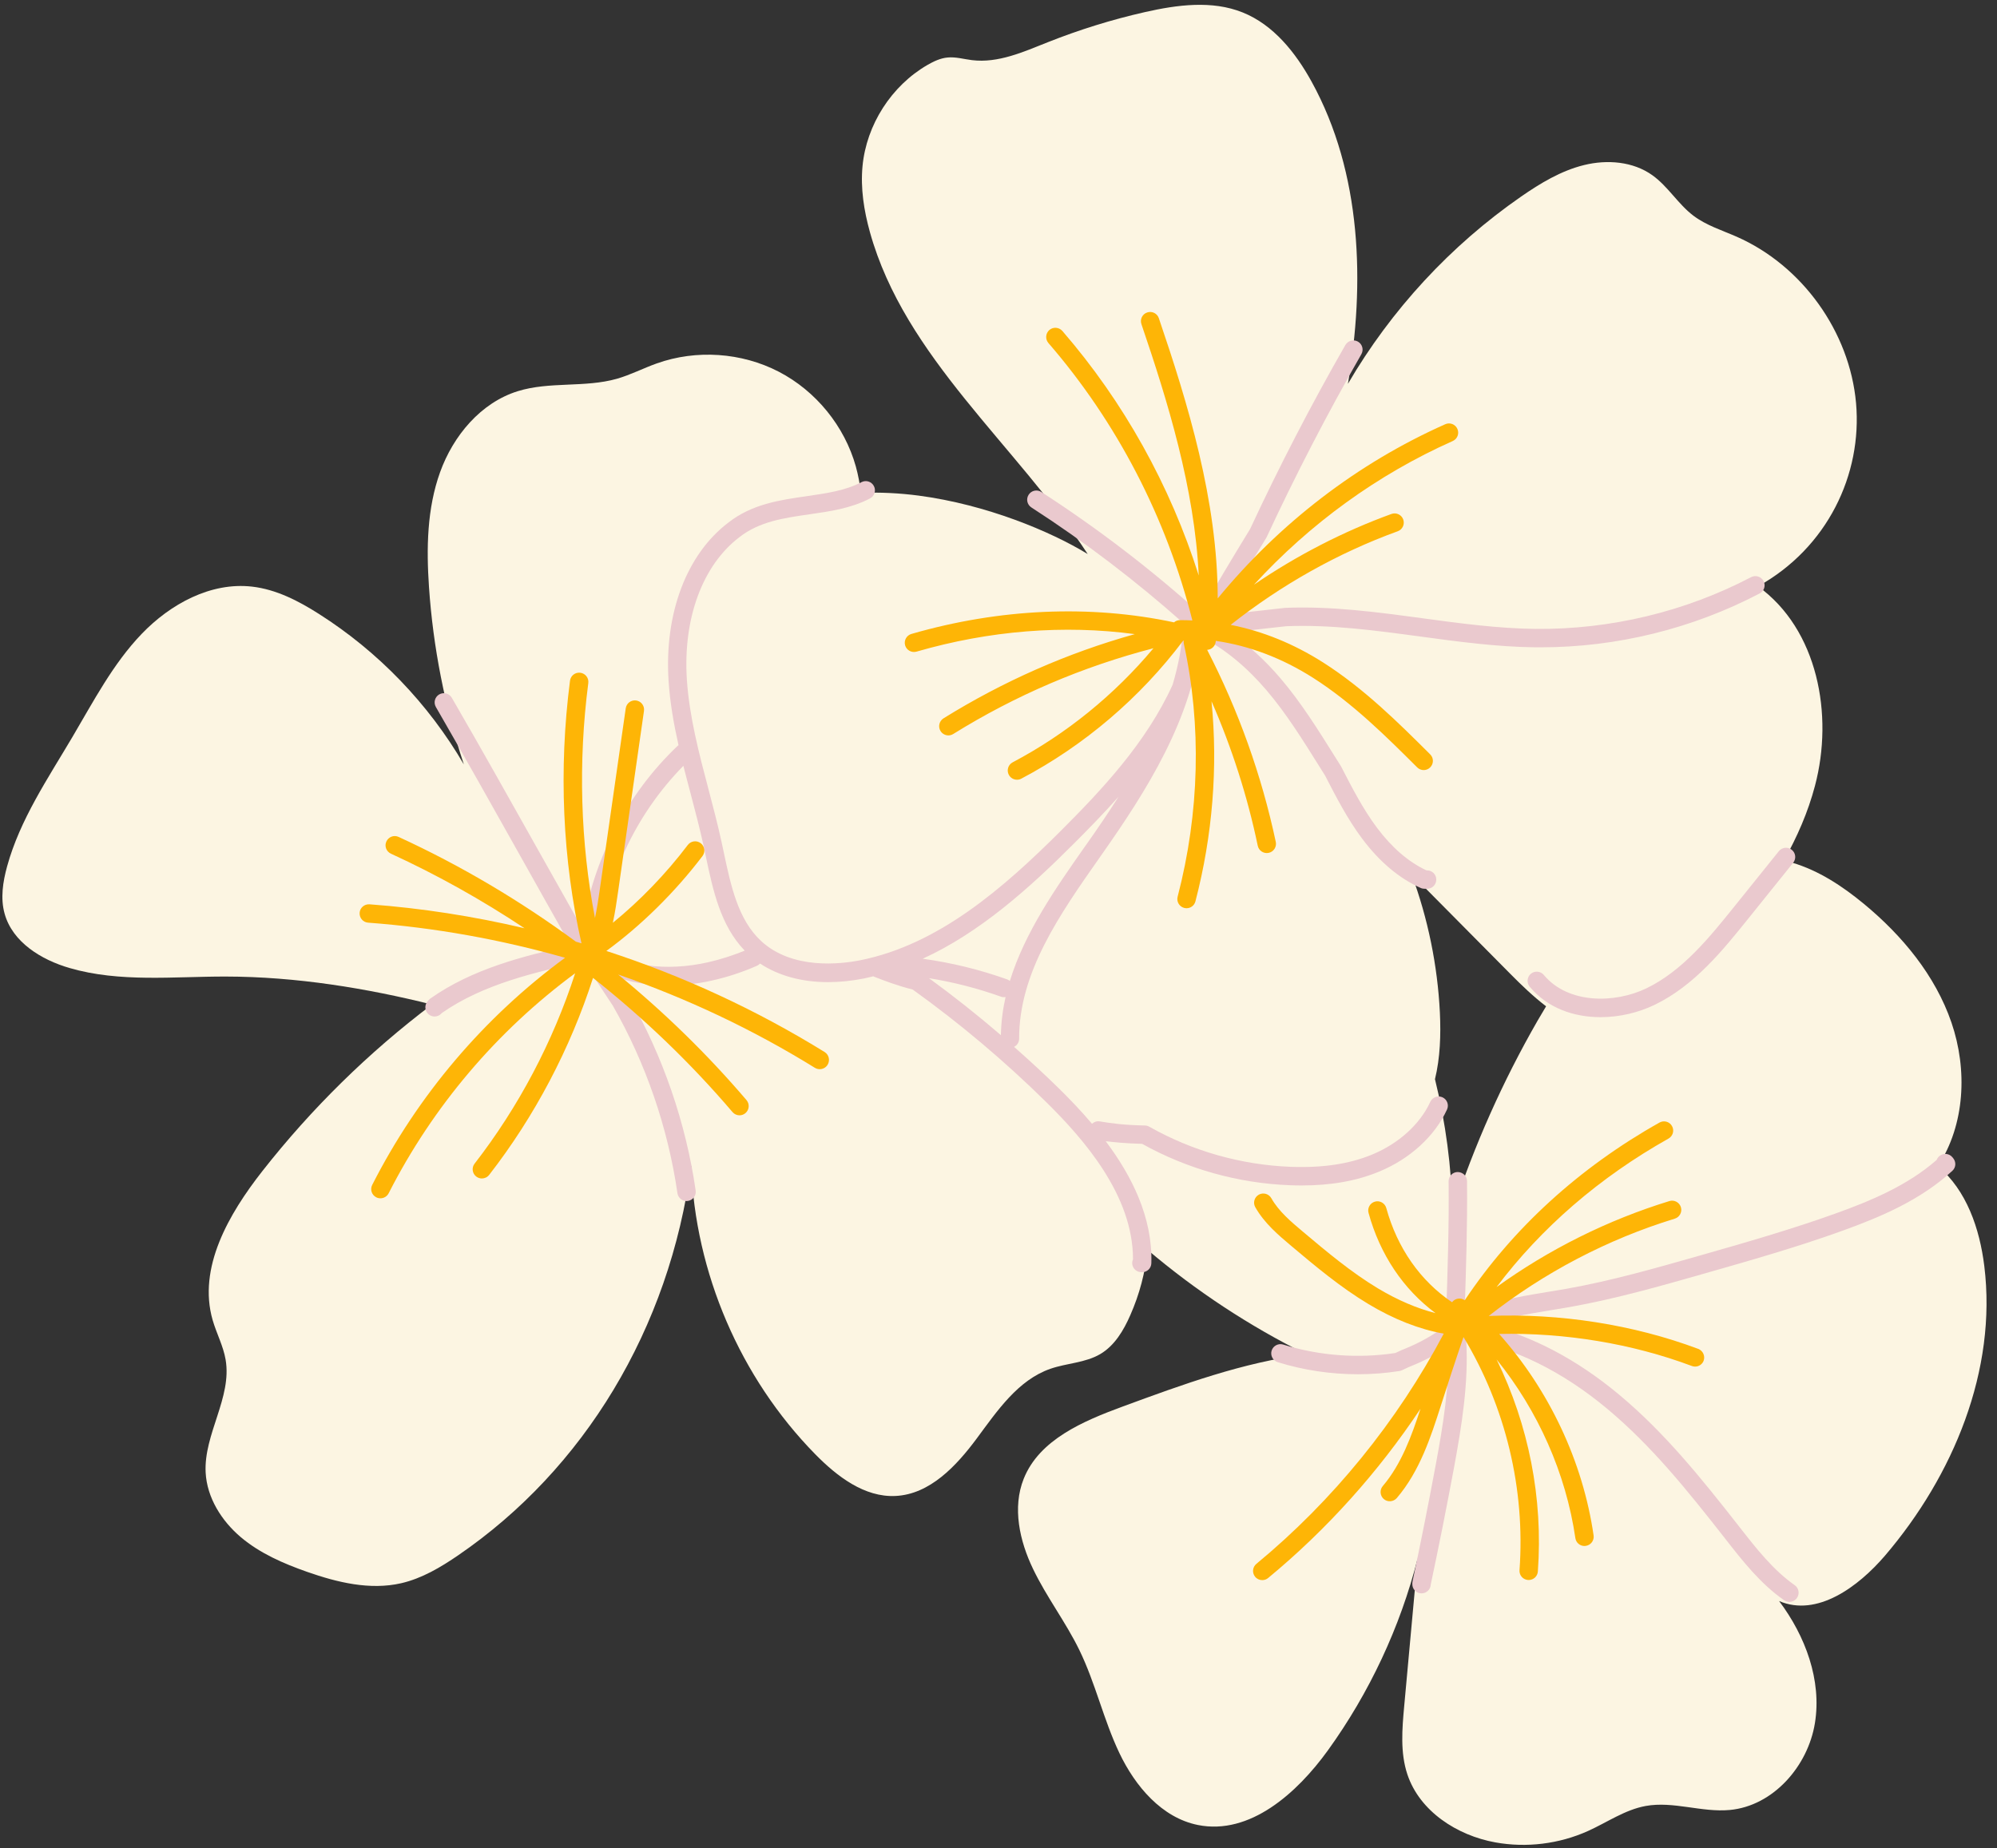 <?xml version="1.0" encoding="UTF-8" standalone="no"?><svg xmlns="http://www.w3.org/2000/svg" xmlns:xlink="http://www.w3.org/1999/xlink" fill="#000000" height="301.1" preserveAspectRatio="xMidYMid meet" version="1" viewBox="-0.4 -0.8 325.3 301.1" width="325.3" zoomAndPan="magnify"><rect x="-0.4" y="-0.8" width="325.3" height="301.1" fill="#333333" stroke="none"/><g id="change1_1"><path d="M322.83,205.47c-0.75-6.07-2.87-12.32-7.55-16.26c4.43-6.79,4.83-15.73,2.2-23.41 c-2.63-7.67-8.01-14.17-14.27-19.34c-3.48-2.87-7.33-5.42-11.66-6.7c-0.45-0.13-0.91-0.24-1.36-0.35c2.16-3.85,3.93-7.89,5.06-12.18 c3.07-11.58,0.44-25.49-9.28-32.5c11.3-6.26,17-18.24,15.97-29.86c-1.04-11.62-8.77-22.4-19.44-27.1c-2.41-1.06-4.98-1.85-7.07-3.44 c-2.49-1.89-4.12-4.76-6.67-6.58c-3.14-2.25-7.36-2.58-11.11-1.66c-3.75,0.92-7.13,2.96-10.3,5.16 c-11.46,7.95-21.15,18.44-28.18,30.49c2.78-16.28,2.29-34.33-5.92-49.24c-2.61-4.74-6.2-9.25-11.22-11.27 c-5-2.01-10.66-1.25-15.92-0.06c-5.39,1.22-10.69,2.87-15.83,4.91c-3.97,1.58-8.09,3.44-12.34,2.92c-1.33-0.16-2.65-0.56-3.99-0.43 c-1.17,0.11-2.26,0.63-3.27,1.21c-5.87,3.4-9.94,9.74-10.58,16.49c-0.34,3.6,0.23,7.24,1.2,10.73 c5.69,20.48,23.85,34.67,35.48,52.47c-6-3.67-16.48-8.06-27.54-9.52c-3.11-0.41-6.26-0.56-9.41-0.45c-0.16-1.45-0.43-2.88-0.82-4.3 c-1.84-6.57-6.5-12.3-12.56-15.44s-13.43-3.64-19.86-1.35c-2.19,0.78-4.26,1.86-6.49,2.5c-5.24,1.49-10.97,0.41-16.17,2.03 c-6.02,1.88-10.5,7.25-12.64,13.19c-2.14,5.94-2.24,12.41-1.81,18.71c0.67,9.83,2.59,19.57,5.68,28.91 c-5.77-9.89-13.93-18.37-23.59-24.51c-3.34-2.13-6.97-4.01-10.91-4.46c-6.72-0.77-13.31,2.83-17.99,7.71 c-4.68,4.88-7.84,10.98-11.28,16.8c-4.01,6.79-8.54,13.45-10.63,21.06c-0.69,2.51-1.11,5.2-0.41,7.71 c1.28,4.64,5.96,7.52,10.58,8.86c8.18,2.38,16.9,1.38,25.42,1.39c11.53,0.01,23.05,1.92,33.62,4.56 c-10.34,7.81-19.65,16.96-27.64,27.15c-5.47,6.98-10.55,15.75-8.09,24.27c0.63,2.17,1.73,4.21,2.11,6.43 c1.07,6.2-3.58,12.14-3.25,18.42c0.22,4.09,2.59,7.85,5.71,10.5c3.13,2.65,6.96,4.31,10.83,5.67c4.91,1.72,10.22,3.01,15.3,1.85 c3.39-0.78,6.45-2.6,9.32-4.57c20.36-13.94,34.4-36.77,37.93-63.48c0.63,17.44,7.98,34.56,20.2,47.02 c3.55,3.62,8.03,7.06,13.09,6.81c5.59-0.27,9.9-4.88,13.23-9.37s6.7-9.51,11.99-11.35c2.68-0.93,5.68-0.96,8.13-2.4 c2.34-1.38,3.8-3.85,4.89-6.34c1.49-3.38,2.47-7,2.78-10.67c7.9,6.71,16.62,12.45,25.9,17.05c-10.31,1.3-20.17,4.92-29.92,8.51 c-6.44,2.37-13.57,5.39-16.12,11.76c-1.88,4.71-0.68,10.13,1.52,14.7c2.19,4.57,5.32,8.65,7.54,13.21 c2.63,5.4,3.94,11.36,6.52,16.78c2.58,5.42,6.91,10.55,12.8,11.73c8.44,1.69,16.12-5.17,21.16-12.15 c6.78-9.4,11.78-20.08,14.64-31.31c-0.73,8.02-1.46,16.04-2.2,24.06c-0.34,3.74-0.67,7.61,0.52,11.17c2.01,6,8.08,9.93,14.31,11.06 c5.07,0.92,10.42,0.26,15.12-1.86c3.12-1.41,6.02-3.46,9.38-4.07c4.52-0.82,9.14,1.08,13.71,0.65c7.07-0.66,12.72-7.13,13.86-14.14 c1.14-7.01-1.56-14.22-5.83-19.9c6.17,2.65,12.88-2.3,17.25-7.4C317.78,239.64,324.93,222.45,322.83,205.47z M236.2,196.63 c-0.15-7.27-1.11-14.53-2.85-21.6c0.85-3.49,0.97-7.22,0.8-10.83c-0.38-7.7-1.94-15.34-4.62-22.57c5.37,5.42,10.73,10.84,16.1,16.25 c1.8,1.82,3.74,3.69,5.82,5.28c-0.47,0.77-0.93,1.55-1.38,2.33C244.4,175.36,239.74,185.81,236.2,196.63z" fill="#fcf5e2"/></g><g id="change2_1"><path d="M185.65,185.57c7.34,4.09,15.64,6.42,24.04,6.74c0.65,0.03,1.29,0.04,1.92,0.04c4.83,0,8.98-0.74,12.65-2.26 c5.02-2.08,9.05-5.76,11.05-10.11c0.35-0.75,0.02-1.64-0.73-1.99c-0.75-0.35-1.64-0.02-1.99,0.73c-1.69,3.67-5.15,6.8-9.47,8.59 c-3.74,1.55-8.09,2.2-13.31,2c-8.04-0.31-16-2.57-23.01-6.54c-0.22-0.12-0.46-0.19-0.71-0.19c-3.64-0.08-5.45-0.36-7.36-0.67 c-0.47-0.08-0.92,0.09-1.25,0.39c-1.81-2.14-3.67-4.07-5.39-5.76c-2.36-2.32-4.81-4.57-7.3-6.77c0.49-0.25,0.82-0.75,0.82-1.34 c-0.03-10.79,6.66-20.31,13.13-29.53l0.35-0.5c7.17-10.21,14.83-22.13,16.13-35.45c0.04,0,0.07,0.01,0.1,0.01 c3.87,2.05,7.35,4.91,10.59,8.71c3.18,3.73,5.81,7.93,8.85,12.8l0.69,1.1c1.79,3.48,3.64,7.08,6.07,10.32 c2.82,3.75,6.02,6.44,9.51,7.99c0.19,0.09,0.39,0.12,0.62,0.13l0.42,0c0.83,0,1.5-0.68,1.49-1.51c0-0.83-0.68-1.49-1.5-1.49 c0,0-0.01,0-0.01,0l-0.09,0c-2.91-1.36-5.62-3.69-8.04-6.92c-2.29-3.05-4.09-6.56-5.83-9.94c-0.02-0.04-0.04-0.08-0.06-0.11 l-0.72-1.15c-3.11-4.97-5.79-9.25-9.11-13.15c-2.56-3-5.26-5.46-8.19-7.44c2.49-0.34,5.33-0.66,9.12-1.07 c7.27-0.29,14.66,0.71,21.82,1.68c6.12,0.83,12.45,1.69,18.76,1.76c0.28,0,0.56,0,0.85,0c12.39,0,24.71-3.03,35.68-8.78 c0.73-0.38,1.02-1.29,0.63-2.02c-0.38-0.73-1.29-1.02-2.03-0.63c-10.79,5.65-22.94,8.54-35.1,8.43c-6.12-0.07-12.36-0.91-18.39-1.73 c-7.3-0.99-14.86-2.01-22.4-1.7c-0.03,0-0.07,0-0.1,0.01c-4.5,0.49-7.67,0.85-10.53,1.27c2.29-4.07,4.67-7.98,7.36-12.38l0.18-0.29 c0.03-0.05,0.06-0.1,0.08-0.15c4.69-10.1,9.88-20.12,15.42-29.79c0.41-0.72,0.16-1.64-0.56-2.05c-0.72-0.41-1.63-0.16-2.05,0.56 c-5.57,9.72-10.78,19.79-15.5,29.94l-0.13,0.22c-2.94,4.82-5.51,9.06-8.02,13.57c-8.07-7.25-16.76-13.9-25.87-19.79 c-0.7-0.45-1.62-0.25-2.07,0.45c-0.45,0.7-0.25,1.62,0.45,2.07c8.7,5.62,17.01,11.96,24.76,18.85c-0.15,3.43-0.79,6.78-1.76,10.05 c-0.01,0.02-0.02,0.04-0.03,0.06c-4.28,9.41-11.61,17.16-18.14,23.69c-9.47,9.46-19.98,18.57-32.68,21.12 c-3.17,0.63-11.09,1.6-16.2-3.15c-3.74-3.48-4.91-9-6.04-14.33c-0.13-0.6-0.25-1.19-0.38-1.78c-0.63-2.9-1.4-5.81-2.14-8.63 c-1.53-5.8-3.11-11.8-3.51-17.8c-0.66-9.98,2.54-18.67,8.57-23.25c3.25-2.54,7.2-3.11,11.38-3.71c3.35-0.48,6.81-0.98,9.88-2.59 c0.73-0.38,1.02-1.29,0.63-2.02c-0.38-0.73-1.29-1.02-2.02-0.63c-2.61,1.37-5.67,1.81-8.91,2.28c-4.39,0.63-8.92,1.28-12.78,4.31 c-6.82,5.18-10.45,14.83-9.73,25.82c0.23,3.53,0.85,7.02,1.62,10.45c-0.03,0.03-0.08,0.04-0.11,0.07 c-8.28,7.84-13.82,18.55-15.54,29.83c-2.31-4.09-4.61-8.18-6.9-12.26c-4.68-8.34-9.51-16.96-14.38-25.37 c-0.42-0.72-1.33-0.96-2.05-0.55c-0.72,0.42-0.96,1.33-0.55,2.05c4.85,8.39,9.68,17,14.35,25.33c2.52,4.5,5.05,9.01,7.61,13.53 c-7.65,1.7-16.02,3.8-22.87,8.65c-0.09,0.07-0.18,0.14-0.25,0.23l-0.17,0.19c-0.55,0.62-0.5,1.57,0.12,2.12 c0.29,0.25,0.64,0.38,1,0.38c0.41,0,0.82-0.17,1.12-0.5l0.05-0.06c6.81-4.77,15.5-6.73,23.23-8.42c0.65,1.18,1.55,2.55,2.59,4.11 c0.65,0.97,1.35,2.03,2.05,3.11c5.35,9.33,8.98,19.89,10.52,30.54c0.11,0.75,0.75,1.29,1.48,1.29c0.07,0,0.14,0,0.22-0.02 c0.82-0.12,1.39-0.88,1.27-1.7c-1.59-11.02-5.35-21.94-10.92-31.66c-0.72-1.13-1.42-2.18-2.06-3.14c4.56,1.63,10.02,1.86,15.68,0.58 c2.5-0.56,4.95-1.37,7.29-2.4c0.2-0.09,0.36-0.21,0.5-0.36c2.99,1.98,6.79,3.03,11.07,3.03c1.88,0,3.85-0.2,5.87-0.6 c0.5-0.1,0.99-0.23,1.49-0.35c0.01,0.01,0.02,0.02,0.04,0.02c1.87,0.73,3.8,1.48,6.4,2.14c7.68,5.51,14.98,11.67,21.71,18.3 c6.12,6.03,14.18,15.2,14.17,25.64c-0.07,0.16-0.11,0.32-0.13,0.5c-0.06,0.83,0.56,1.54,1.39,1.6l0.12,0.01c0.04,0,0.07,0,0.11,0 c0.37,0,0.73-0.14,1.01-0.39c0.3-0.27,0.48-0.66,0.49-1.07c0.22-7.49-3.21-14.26-7.43-19.88 C181.21,185.31,182.97,185.5,185.65,185.57z M114.96,155.98c-6.88,1.55-13.34,0.66-17.85-2.42c1.05-11.04,6.03-21.68,13.81-29.58 c0.38,1.52,0.78,3.03,1.18,4.53c0.73,2.78,1.49,5.66,2.11,8.5c0.13,0.58,0.25,1.17,0.37,1.76c1.17,5.52,2.38,11.22,6.33,15.32 C118.99,154.87,116.99,155.52,114.96,155.98z M174.56,136.62c2.37-2.37,4.84-4.9,7.25-7.61c-1.68,2.65-3.44,5.22-5.17,7.68 l-0.35,0.49c-4.65,6.62-9.74,13.89-12.19,21.85c-0.13-0.11-0.28-0.2-0.45-0.26c-4.45-1.59-9.07-2.72-13.75-3.36 C159.17,151.17,167.19,144,174.56,136.62z M162.65,161.59c0.25,0.09,0.51,0.1,0.75,0.06c-0.46,2.03-0.72,4.1-0.76,6.21 c-3.78-3.25-7.69-6.35-11.71-9.28C154.92,159.22,158.85,160.23,162.65,161.59z M282.02,147.02l7.34-9.13 c0.52-0.65,1.47-0.75,2.11-0.23c0.65,0.52,0.75,1.46,0.23,2.11l-7.34,9.13c-4.09,5.09-8.73,10.87-15.21,14.01 c-2.64,1.28-5.74,2.02-8.83,2.02c-4.33,0-8.63-1.46-11.54-4.96c-0.53-0.64-0.44-1.58,0.19-2.11c0.64-0.53,1.58-0.44,2.11,0.19 c3.96,4.76,11.59,4.67,16.75,2.16C273.71,157.36,278.12,151.86,282.02,147.02z M317.63,189.96c-5.21,4.8-11.73,7.54-18,9.8 c-7.36,2.65-14.99,4.83-22.36,6.93c-7.11,2.03-14.47,4.13-21.92,5.46c-1.06,0.19-2.13,0.37-3.21,0.54 c-3.77,0.62-7.4,1.21-10.52,2.34c7.42,1.75,14.89,5.67,21.85,11.51c7.28,6.1,13.12,13.32,19.47,21.44l0.07,0.09 c2.67,3.42,5.44,6.96,8.93,9.4c0.68,0.47,0.85,1.41,0.37,2.09c-0.29,0.42-0.76,0.64-1.23,0.64c-0.3,0-0.6-0.09-0.86-0.27 c-3.87-2.7-6.77-6.41-9.58-10.01l-0.07-0.09c-6.24-7.98-11.98-15.07-19.04-20.99c-7.39-6.2-15.34-10.11-23.1-11.39 c0.43,6.95-0.7,13.95-2.02,21.09c-1.17,6.28-2.43,12.62-3.75,18.83c-0.03,0.8-0.69,1.44-1.5,1.44c-0.01,0-0.02,0-0.03,0 c-0.83-0.01-1.49-0.7-1.47-1.53l0-0.11c0-0.1,0.01-0.19,0.03-0.29c1.32-6.23,2.59-12.59,3.76-18.9c1.23-6.6,2.29-13.07,2.04-19.38 c-1.89,1.26-3.9,2.33-6.02,3.18c-0.03,0.01-0.07,0.03-0.1,0.04c0,0-0.36,0.13-1.36,0.62c-0.14,0.07-0.28,0.11-0.43,0.14 c-2.24,0.35-4.51,0.53-6.78,0.53c-4.42,0-8.85-0.66-13.07-1.97c-0.79-0.25-1.23-1.09-0.99-1.88c0.25-0.79,1.09-1.23,1.88-0.99 c5.88,1.83,12.19,2.3,18.27,1.38c0.88-0.43,1.32-0.6,1.5-0.67c2.4-0.96,4.65-2.23,6.72-3.78l0.04-1.2 c0.26-7.74,0.5-15.04,0.42-22.33c-0.01-0.83,0.66-1.51,1.49-1.51c0.83,0.02,1.51,0.66,1.51,1.49c0.07,7.08-0.15,14.14-0.4,21.59 c3.97-1.95,8.77-2.76,13.46-3.53c1.06-0.17,2.12-0.35,3.17-0.53c7.3-1.3,14.58-3.38,21.62-5.39c7.33-2.09,14.91-4.26,22.17-6.87 c5.77-2.07,11.74-4.57,16.48-8.73c0.09-0.24,0.24-0.46,0.46-0.64c0.64-0.53,1.59-0.43,2.11,0.21l0.11,0.13 C318.28,188.53,318.21,189.43,317.63,189.96z" fill="#eac9ce"/></g><g id="change3_1"><path d="M196.95,113.46c1.06,10.73,0.18,21.83-2.62,32.6c-0.18,0.68-0.78,1.12-1.45,1.12c-0.12,0-0.25-0.02-0.38-0.05 c-0.8-0.21-1.28-1.03-1.07-1.83c3.57-13.7,3.92-27.95,1.01-41.21c-0.04-0.18-0.04-0.36-0.02-0.53c-0.03,0.02-0.07,0.03-0.11,0.05 c-6.99,9.28-16.07,17.04-26.35,22.46c-0.22,0.12-0.46,0.17-0.7,0.17c-0.54,0-1.06-0.29-1.33-0.8c-0.39-0.73-0.11-1.64,0.62-2.03 c8.75-4.62,16.59-11,22.94-18.59c-11.52,2.99-22.47,7.67-32.61,13.97c-0.25,0.15-0.52,0.23-0.79,0.23c-0.5,0-0.99-0.25-1.28-0.71 c-0.44-0.7-0.22-1.63,0.48-2.07c9.73-6.04,20.18-10.65,31.16-13.72c-11.51-1.55-23.67-0.59-35.55,2.85 c-0.8,0.23-1.63-0.23-1.86-1.02c-0.23-0.8,0.23-1.63,1.02-1.86c14.36-4.15,29.12-4.8,42.78-1.89c0.26-0.23,0.6-0.36,0.95-0.36 c0.68-0.01,1.36,0.02,2.04,0.05c-4.22-16.73-12.28-32.29-23.45-45.2c-0.54-0.63-0.47-1.57,0.15-2.12c0.63-0.54,1.57-0.47,2.12,0.15 c10,11.55,17.57,25.17,22.22,39.85c-0.69-14.29-5.08-28.44-9.34-40.96c-0.27-0.78,0.15-1.64,0.94-1.9c0.78-0.27,1.64,0.15,1.9,0.94 c4.71,13.84,9.57,29.66,9.59,45.65c10.1-12.28,22.78-22.02,37.06-28.38c0.76-0.34,1.64,0,1.98,0.76c0.34,0.76,0,1.64-0.76,1.98 c-12.21,5.44-23.23,13.43-32.38,23.41c6.96-4.76,14.54-8.67,22.4-11.53c0.78-0.28,1.64,0.12,1.92,0.9c0.28,0.78-0.12,1.64-0.9,1.92 c-9.75,3.54-19.04,8.78-27.21,15.25c5.18,1.02,10.22,3.05,15.05,6.12c6.7,4.26,12.41,9.96,17.45,14.98c0.59,0.58,0.59,1.53,0,2.12 c-0.58,0.59-1.53,0.59-2.12,0c-4.93-4.92-10.52-10.49-16.94-14.58c-5.08-3.23-10.4-5.24-15.86-6.03c0,0.04,0,0.07-0.01,0.11 c-0.07,0.73-0.66,1.31-1.4,1.35c5.1,9.89,8.86,20.4,11.18,31.3c0.17,0.81-0.35,1.61-1.16,1.78c-0.81,0.17-1.61-0.35-1.78-1.16 C202.8,128.93,200.26,121.03,196.95,113.46z M133.93,170.61c-11.14-6.89-23.11-12.42-35.56-16.47c5.65-4.12,11.17-9.55,15.66-15.46 c0.5-0.66,0.37-1.6-0.29-2.1c-0.66-0.5-1.6-0.37-2.1,0.29c-3.56,4.7-7.79,9.08-12.21,12.68c0.37-1.74,0.63-3.47,0.86-5.11 l4.21-29.41c0.12-0.82-0.45-1.58-1.27-1.7c-0.82-0.12-1.58,0.45-1.7,1.27L97.32,144c-0.22,1.54-0.46,3.16-0.8,4.77 c-2.37-12.27-2.76-25.41-1.09-38.28c0.11-0.82-0.47-1.57-1.3-1.68c-0.83-0.1-1.57,0.47-1.68,1.3c-1.87,14.44-1.22,29.2,1.87,42.79 c-0.31-0.09-0.61-0.19-0.92-0.28c-9.03-6.65-18.73-12.4-28.87-17.06c-0.75-0.35-1.64-0.02-1.99,0.74c-0.35,0.75-0.02,1.64,0.74,1.99 c7.54,3.46,14.82,7.54,21.76,12.15c-8.3-1.95-16.74-3.27-25.25-3.9c-0.84-0.05-1.55,0.56-1.61,1.38c-0.06,0.83,0.56,1.55,1.38,1.61 c10.86,0.81,21.61,2.74,32.08,5.72c-13.18,9.69-23.99,22.4-31.41,37.01c-0.38,0.74-0.08,1.64,0.66,2.02 c0.22,0.11,0.45,0.16,0.68,0.16c0.55,0,1.07-0.3,1.34-0.82c7.19-14.14,17.64-26.44,30.38-35.85c-3.61,11.15-9.22,21.79-16.38,31.02 c-0.51,0.65-0.39,1.6,0.26,2.1c0.27,0.21,0.6,0.32,0.92,0.32c0.45,0,0.89-0.2,1.19-0.58c7.41-9.54,13.21-20.56,16.92-32.1 c8.27,6.54,15.91,13.87,22.72,21.86c0.3,0.35,0.72,0.53,1.14,0.53c0.34,0,0.69-0.12,0.97-0.36c0.63-0.54,0.71-1.48,0.17-2.12 c-6.32-7.41-13.34-14.26-20.91-20.46c11.19,3.87,21.97,8.96,32.05,15.2c0.25,0.15,0.52,0.22,0.79,0.22c0.5,0,0.99-0.25,1.28-0.71 C134.85,171.97,134.63,171.05,133.93,170.61z M276.22,218.97c-10.57-3.96-22.52-5.82-34.11-5.36c9.01-7.07,19.38-12.51,30.3-15.85 c0.79-0.24,1.24-1.08,1-1.87c-0.24-0.79-1.08-1.24-1.87-1c-10.03,3.08-19.62,7.86-28.16,14.02c7.25-9.64,16.79-17.9,28.01-24.2 c0.72-0.41,0.98-1.32,0.57-2.04c-0.4-0.72-1.32-0.98-2.04-0.57c-13.07,7.34-23.95,17.29-31.72,28.95c-0.62-0.44-1.48-0.35-1.99,0.23 c-0.03,0.03-0.05,0.07-0.07,0.1c-5.16-3.47-8.93-8.83-10.72-15.35c-0.22-0.8-1.05-1.27-1.84-1.05c-0.8,0.22-1.27,1.04-1.05,1.84 c1.86,6.79,5.68,12.46,10.91,16.33c-3.05-0.78-6.19-2.12-9.39-4.04c-4.34-2.61-8.33-5.96-12.19-9.21c-1.95-1.64-3.96-3.33-5.17-5.48 c-0.41-0.72-1.32-0.97-2.04-0.57c-0.72,0.41-0.98,1.32-0.57,2.04c1.48,2.62,3.8,4.57,5.85,6.3c3.95,3.32,8.03,6.75,12.58,9.48 c4.16,2.5,8.28,4.11,12.27,4.82c-7.57,14.3-18.06,27.22-30.52,37.51c-0.64,0.53-0.73,1.47-0.2,2.11c0.3,0.36,0.72,0.54,1.16,0.54 c0.34,0,0.67-0.11,0.95-0.34c9.53-7.87,17.94-17.24,24.82-27.58c-1.42,4.35-3.11,9.04-6.14,12.59c-0.54,0.63-0.46,1.58,0.16,2.12 c0.63,0.54,1.58,0.46,2.12-0.16c3.75-4.38,5.56-10.02,7.16-15c1.14-3.54,2.31-7.18,3.71-11.23c6.85,11.36,10.08,24.73,9.12,37.98 c-0.06,0.83,0.56,1.54,1.39,1.6c0.04,0,0.07,0,0.11,0c0.78,0,1.44-0.6,1.49-1.39c0.87-11.9-1.5-23.88-6.72-34.54 c6.74,8.34,11.29,18.54,12.83,29.11c0.11,0.75,0.75,1.28,1.48,1.28c0.07,0,0.14,0,0.22-0.02c0.82-0.12,1.39-0.88,1.27-1.7 c-1.75-12.07-7.25-23.69-15.39-32.83c10.7-0.23,21.66,1.57,31.39,5.22c0.17,0.07,0.35,0.1,0.53,0.1c0.61,0,1.18-0.37,1.4-0.97 C277.39,220.13,277,219.26,276.22,218.97z" fill="#feb506"/></g></svg>